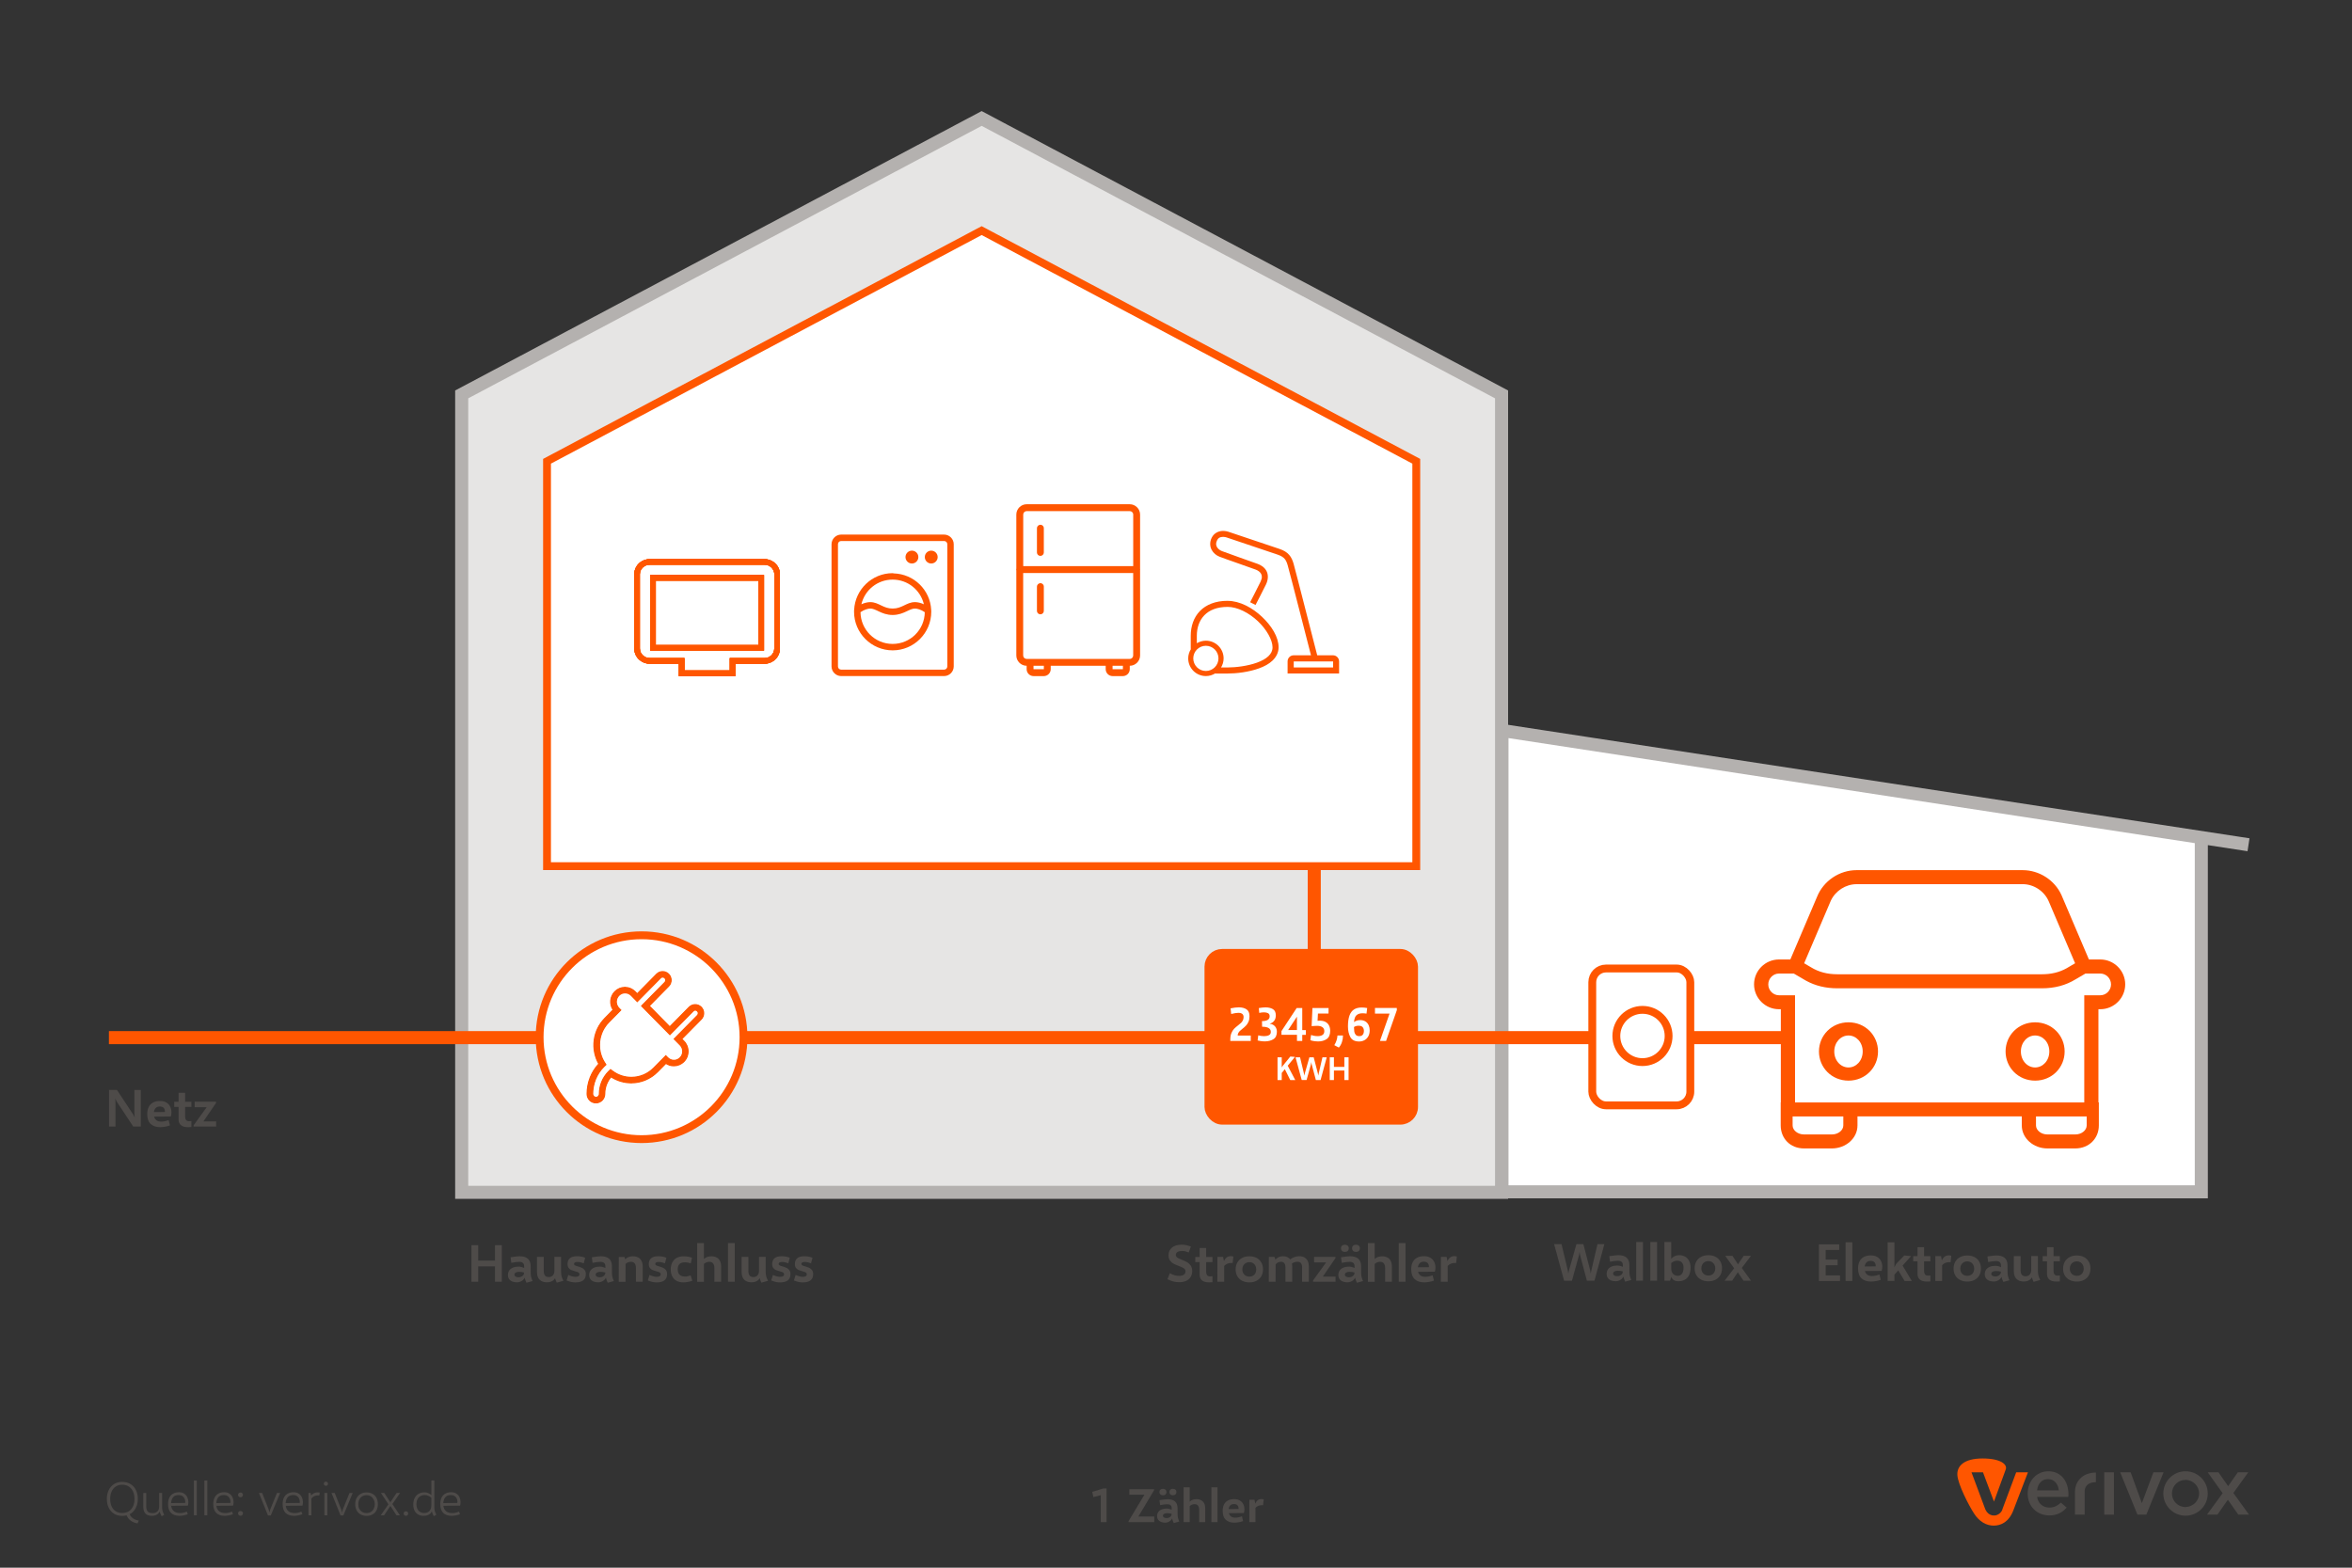<?xml version="1.0" encoding="UTF-8"?> <svg xmlns="http://www.w3.org/2000/svg" xmlns:xlink="http://www.w3.org/1999/xlink" viewBox="0 0 900 600"><rect x="0" y="0" width="900" height="600" fill="#333333" stroke="none"/> <defs> <style> .cls-1, .cls-2 { stroke: #b4b1af; } .cls-1, .cls-2, .cls-3, .cls-4, .cls-5, .cls-6, .cls-7, .cls-8, .cls-9, .cls-10 { stroke-miterlimit: 10; } .cls-1, .cls-2, .cls-5 { stroke-width: 5px; } .cls-1, .cls-8, .cls-11 { fill: #fff; } .cls-2 { fill: #e6e5e4; } .cls-3, .cls-4, .cls-5, .cls-6, .cls-7, .cls-8, .cls-9, .cls-10 { stroke: #ff5600; } .cls-3, .cls-4, .cls-5, .cls-10 { fill: none; } .cls-3, .cls-8, .cls-9 { stroke-width: 3px; } .cls-12, .cls-13, .cls-6, .cls-7, .cls-14, .cls-15, .cls-9, .cls-16 { fill: #ff5600; } .cls-12, .cls-7 { clip-rule: evenodd; } .cls-12, .cls-14, .cls-17, .cls-11, .cls-16 { stroke-width: 0px; } .cls-18 { clip-path: url(#clippath); } .cls-4, .cls-6, .cls-7, .cls-10 { stroke-width: .5px; } .cls-4, .cls-14, .cls-15 { fill-rule: evenodd; } .cls-19 { clip-path: url(#clippath-1); } .cls-20 { clip-path: url(#clippath-4); } .cls-21 { clip-path: url(#clippath-3); } .cls-22 { clip-path: url(#clippath-2); } .cls-23 { clip-path: url(#clippath-7); } .cls-24 { clip-path: url(#clippath-6); } .cls-25 { clip-path: url(#clippath-5); } .cls-26 { isolation: isolate; } .cls-17 { fill: #4e4b49; } </style> <clipPath id="clippath"> <path class="cls-12" d="M248.8,249.01v-28.93h43.55v28.93h-43.55ZM290.22,246.88v-24.67h-39.28v24.67h39.28ZM279.26,256.62v-4.74h13.25c2.1,0,3.78-1.64,3.78-3.67l.02-28.42c0-2.02-1.7-3.67-3.81-3.67h-43.85c-2.11,0-3.81,1.65-3.81,3.67v28.42c0,2.02,1.7,3.67,3.81,3.67h13.25v4.74h17.36ZM248.65,254.02c-3.27,0-5.94-2.59-5.94-5.8v-28.42c0-3.21,2.66-5.8,5.94-5.8h43.85c3.27,0,5.94,2.59,5.94,5.8l-.02,28.42c0,3.22-2.64,5.8-5.91,5.8h-11.12v4.74h-21.62v-4.74h-11.12Z"/> </clipPath> <clipPath id="clippath-1"> <rect class="cls-16" x="229.75" y="196.8" width="85.04" height="78.74"/> </clipPath> <clipPath id="clippath-2"> <rect class="cls-16" x="242.57" y="213.78" width="56.02" height="45.11"/> </clipPath> <clipPath id="clippath-3"> <rect class="cls-16" x="242.68" y="213.89" width="55.79" height="44.88"/> </clipPath> <clipPath id="clippath-4"> <path class="cls-7" d="M243.85,380.41l7.44-7.55c.61-.62,1.43-.96,2.27-.96s1.66.34,2.27.95c1.25,1.26,1.25,3.31,0,4.57l-7.47,7.58,7.94,8.06,7.45-7.56c.61-.62,1.43-.95,2.27-.95s1.66.34,2.27.95c1.25,1.26,1.25,3.31,0,4.57l-7.47,7.58.86.88c2.11,2.14,2.11,5.6,0,7.73-1.03,1.04-2.4,1.61-3.83,1.61-1.09,0-2.15-.33-3.05-.95l-3.21,3.25c-2.7,2.74-6.3,4.22-10.04,4.22-2.74,0-5.43-.8-7.74-2.32-1.58,1.83-2.44,4.15-2.44,6.61,0,1.86-1.49,3.37-3.34,3.37-.9,0-1.74-.36-2.36-.99-.62-.63-.97-1.48-.97-2.38,0-4.31,1.59-8.38,4.5-11.5-3.18-5.58-2.33-12.73,2.26-17.39l3.22-3.27c-1.45-2.13-1.24-5.07.63-6.97,1.03-1.04,2.4-1.61,3.83-1.61s2.8.57,3.83,1.61l.84.86ZM254.41,374.26c-.23-.23-.53-.36-.84-.36s-.61.12-.84.36l-8.87,9.01-2.27-2.31c-.65-.66-1.51-1.01-2.4-1.01s-1.76.35-2.4,1.01c-1.34,1.36-1.34,3.56,0,4.92l.69.7-.69.7-3.85,3.91c-4.12,4.18-4.74,10.71-1.59,15.59l.45.69-.59.57s-.08.07-.13.12c-.05.04-.05.05-.06.06-2.75,2.79-4.27,6.5-4.27,10.46,0,.37.14.71.39.97.25.25.58.39.93.39.73,0,1.33-.61,1.33-1.36,0-3.21,1.24-6.24,3.48-8.52q.07-.06.11-.1s.03-.02.02-.02l.62-.61.69.52c2.12,1.59,4.66,2.43,7.27,2.43,3.21,0,6.3-1.27,8.62-3.62l4.57-4.63.71.73c.65.66,1.51,1.01,2.4,1.01s1.76-.35,2.4-1.01c1.34-1.36,1.34-3.56,0-4.92l-2.25-2.29.69-.7,8.16-8.28c.48-.48.48-1.27,0-1.75-.23-.23-.53-.36-.84-.36s-.61.12-.84.36l-8.87,9-10.76-10.92.69-.7,8.16-8.28c.48-.48.48-1.27,0-1.75Z"/> </clipPath> <clipPath id="clippath-5"> <rect class="cls-6" x="202.64" y="356.26" width="86.35" height="79.95"/> </clipPath> <clipPath id="clippath-6"> <rect class="cls-6" x="224.57" y="371.68" width="45.12" height="50.6"/> </clipPath> <clipPath id="clippath-7"> <rect class="cls-6" x="224.68" y="371.79" width="44.66" height="50.37"/> </clipPath> </defs> <g id="Illustration"> <polyline class="cls-1" points="842.34 320.31 842.34 456.15 574.73 456.15 574.73 279.58 860.4 323.31"/> <polygon class="cls-2" points="375.63 45.34 176.67 150.95 176.67 456.34 574.58 456.34 574.58 150.95 375.63 45.34"/> <line class="cls-5" x1="502.9" y1="364.53" x2="502.9" y2="329.61"/> <polygon class="cls-8" points="375.63 88.26 209.32 176.54 209.32 331.51 541.94 331.51 541.94 176.54 375.63 88.26"/> <g> <path class="cls-15" d="M248.8,249.01v-28.93h43.55v28.93h-43.55ZM290.22,246.88v-24.67h-39.28v24.67h39.28ZM279.26,256.62v-4.74h13.25c2.1,0,3.78-1.64,3.78-3.67l.02-28.42c0-2.02-1.7-3.67-3.81-3.67h-43.85c-2.11,0-3.81,1.65-3.81,3.67v28.42c0,2.02,1.7,3.67,3.81,3.67h13.25v4.74h17.36ZM248.65,254.02c-3.27,0-5.94-2.59-5.94-5.8v-28.42c0-3.21,2.66-5.8,5.94-5.8h43.85c3.27,0,5.94,2.59,5.94,5.8l-.02,28.42c0,3.22-2.64,5.8-5.91,5.8h-11.12v4.74h-21.62v-4.74h-11.12Z"/> <g class="cls-18"> <g> <rect class="cls-13" x="229.75" y="196.8" width="85.04" height="78.74"/> <g class="cls-19"> <g class="cls-26"> <g> <rect class="cls-13" x="242.57" y="213.78" width="56.02" height="45.11"/> <g class="cls-22"> <g> <rect class="cls-13" x="242.68" y="213.89" width="55.79" height="44.88"/> <g class="cls-21"> <rect class="cls-16" x="242.6" y="213.87" width="55.95" height="44.99"/> </g> </g> </g> </g> </g> </g> </g> </g> </g> <line class="cls-5" x1="41.68" y1="397.13" x2="684" y2="397.13"/> <g> <path class="cls-17" d="M41.72,417.15h3.04l6.13,9.3c.08.12.18.3.31.55.13.25.22.45.29.58h.04c-.03-.24-.06-.58-.08-1.02-.02-.44-.03-.85-.03-1.23v-8.17h2.46v14s-2.9,0-2.9,0l-6.31-9.55c-.07-.11-.16-.28-.26-.5-.1-.22-.19-.41-.24-.58h-.06c.03.14.05.42.06.86s.02.86.02,1.27v8.5h-2.46v-14.01Z"/> <path class="cls-17" d="M63.69,421.98c.65.41,1.14.94,1.45,1.6.31.66.47,1.37.47,2.14,0,.52-.08,1.05-.23,1.59l-6.42.05c.16.61.47,1.07.93,1.41s1.06.5,1.79.5c.44,0,.9-.05,1.39-.15s.98-.24,1.46-.43l.5,2.02c-.46.2-1.05.36-1.76.49-.71.13-1.35.2-1.93.2-1.58,0-2.81-.41-3.69-1.24-.88-.82-1.31-2.09-1.31-3.8,0-1.07.19-1.97.58-2.72.39-.74.95-1.31,1.68-1.69s1.61-.57,2.64-.57,1.79.2,2.45.61ZM63.11,425.33c0-.52-.16-.96-.47-1.31-.32-.35-.81-.53-1.48-.53s-1.2.19-1.57.57-.61.9-.7,1.57l4.22-.04c0-.06,0-.14,0-.25Z"/> <path class="cls-17" d="M71.18,428.63c.23.33.62.49,1.17.49.26,0,.56-.02.89-.07v2.29c-.42.04-.85.06-1.29.06-1.23,0-2.14-.26-2.73-.77-.59-.51-.89-1.22-.89-2.13v-4.85h-1.66v-1.98h1.66v-3.42h2.5v3.42c.57,0,1.07,0,1.52,0h.89v1.98h-.89c-.45,0-.95,0-1.52,0v3.79c0,.47.12.87.35,1.2Z"/> <path class="cls-17" d="M74.1,430.67l4.99-6.91h-4.6v-2.1h8.18v.46l-4.84,7.08h4.87v1.97h-8.6v-.5Z"/> </g> <g> <circle class="cls-8" cx="245.5" cy="396.97" r="39.01"/> <g> <path class="cls-15" d="M243.85,380.41l7.44-7.55c.61-.62,1.43-.96,2.27-.96s1.66.34,2.27.95c1.25,1.26,1.25,3.31,0,4.57l-7.47,7.58,7.94,8.06,7.45-7.56c.61-.62,1.43-.95,2.27-.95s1.66.34,2.27.95c1.25,1.26,1.25,3.31,0,4.57l-7.47,7.58.86.88c2.11,2.14,2.11,5.6,0,7.73-1.03,1.04-2.4,1.61-3.83,1.61-1.09,0-2.15-.33-3.05-.95l-3.21,3.25c-2.7,2.74-6.3,4.22-10.04,4.22-2.74,0-5.43-.8-7.74-2.32-1.58,1.83-2.44,4.15-2.44,6.61,0,1.86-1.49,3.37-3.34,3.37-.9,0-1.74-.36-2.36-.99-.62-.63-.97-1.48-.97-2.38,0-4.31,1.59-8.38,4.5-11.5-3.18-5.58-2.33-12.73,2.26-17.39l3.22-3.27c-1.45-2.13-1.24-5.07.63-6.97,1.03-1.04,2.4-1.61,3.83-1.61s2.8.57,3.83,1.61l.84.86ZM254.41,374.26c-.23-.23-.53-.36-.84-.36s-.61.12-.84.36l-8.87,9.01-2.27-2.31c-.65-.66-1.51-1.01-2.4-1.01s-1.76.35-2.4,1.01c-1.34,1.36-1.34,3.56,0,4.92l.69.7-.69.7-3.85,3.91c-4.12,4.18-4.74,10.71-1.59,15.59l.45.69-.59.57s-.08.07-.13.12c-.05.04-.05.05-.06.06-2.75,2.79-4.27,6.5-4.27,10.46,0,.37.14.71.39.97.25.25.58.39.93.39.73,0,1.33-.61,1.33-1.36,0-3.21,1.24-6.24,3.48-8.52q.07-.06.11-.1s.03-.02.02-.02l.62-.61.69.52c2.12,1.59,4.66,2.43,7.27,2.43,3.21,0,6.3-1.27,8.62-3.62l4.57-4.63.71.73c.65.66,1.51,1.01,2.4,1.01s1.76-.35,2.4-1.01c1.34-1.36,1.34-3.56,0-4.92l-2.25-2.29.69-.7,8.16-8.28c.48-.48.48-1.27,0-1.75-.23-.23-.53-.36-.84-.36s-.61.12-.84.36l-8.87,9-10.76-10.92.69-.7,8.16-8.28c.48-.48.48-1.27,0-1.75Z"/> <g class="cls-20"> <g> <rect class="cls-13" x="202.64" y="356.26" width="86.35" height="79.95"/> <g class="cls-25"> <g> <rect class="cls-13" x="224.57" y="371.68" width="45.12" height="50.6"/> <g class="cls-24"> <g> <rect class="cls-13" x="224.68" y="371.79" width="44.66" height="50.37"/> <g class="cls-23"> <rect class="cls-6" x="224.61" y="371.78" width="45.06" height="50.38"/> </g> <rect class="cls-10" x="224.68" y="371.79" width="44.66" height="50.37"/> </g> </g> <rect class="cls-10" x="224.57" y="371.68" width="45.12" height="50.6"/> </g> </g> <rect class="cls-10" x="202.64" y="356.26" width="86.35" height="79.95"/> </g> </g> <path class="cls-4" d="M243.85,380.41l7.44-7.55c.61-.62,1.43-.96,2.27-.96s1.66.34,2.27.95c1.25,1.26,1.25,3.31,0,4.57l-7.47,7.58,7.94,8.06,7.45-7.56c.61-.62,1.43-.95,2.27-.95s1.66.34,2.27.95c1.25,1.26,1.25,3.31,0,4.57l-7.47,7.58.86.88c2.11,2.14,2.11,5.6,0,7.73-1.03,1.04-2.4,1.61-3.83,1.61-1.09,0-2.15-.33-3.05-.95l-3.21,3.25c-2.7,2.74-6.3,4.22-10.04,4.22-2.74,0-5.43-.8-7.74-2.32-1.58,1.83-2.44,4.15-2.44,6.61,0,1.86-1.49,3.37-3.34,3.37-.9,0-1.74-.36-2.36-.99-.62-.63-.97-1.48-.97-2.38,0-4.31,1.59-8.38,4.5-11.5-3.18-5.58-2.33-12.73,2.26-17.39l3.22-3.27c-1.45-2.13-1.24-5.07.63-6.97,1.03-1.04,2.4-1.61,3.83-1.61s2.8.57,3.83,1.61l.84.86ZM254.41,374.26c-.23-.23-.53-.36-.84-.36s-.61.12-.84.36l-8.87,9.01-2.27-2.31c-.65-.66-1.51-1.01-2.4-1.01s-1.76.35-2.4,1.01c-1.34,1.36-1.34,3.56,0,4.92l.69.7-.69.7-3.85,3.91c-4.12,4.18-4.74,10.71-1.59,15.59l.45.69-.59.57s-.08.07-.13.12c-.05.04-.05.05-.06.06-2.75,2.79-4.27,6.5-4.27,10.46,0,.37.14.71.39.97.25.25.58.39.93.39.73,0,1.33-.61,1.33-1.36,0-3.21,1.24-6.24,3.48-8.52q.07-.06.11-.1s.03-.02.02-.02l.62-.61.69.52c2.12,1.59,4.66,2.43,7.27,2.43,3.21,0,6.3-1.27,8.62-3.62l4.57-4.63.71.73c.65.66,1.51,1.01,2.4,1.01s1.76-.35,2.4-1.01c1.34-1.36,1.34-3.56,0-4.92l-2.25-2.29.69-.7,8.16-8.28c.48-.48.48-1.27,0-1.75-.23-.23-.53-.36-.84-.36s-.61.12-.84.36l-8.87,9-10.76-10.92.69-.7,8.16-8.28c.48-.48.48-1.27,0-1.75Z"/> </g> </g> <g> <path class="cls-17" d="M696.02,476.26h7.76v2.14h-5.18v3.69h4.57v2.16h-4.57v3.88h5.49v2.14h-8.08v-14Z"/> <path class="cls-17" d="M706.21,475.46h2.59v14.8h-2.59v-14.8Z"/> <path class="cls-17" d="M718.34,481.08c.65.41,1.14.94,1.45,1.6s.47,1.37.47,2.14c0,.52-.08,1.05-.23,1.59l-6.42.05c.16.61.47,1.07.93,1.41s1.06.5,1.79.5c.44,0,.9-.05,1.39-.15s.98-.24,1.46-.43l.5,2.02c-.46.2-1.05.36-1.76.49s-1.35.2-1.93.2c-1.58,0-2.81-.41-3.69-1.24s-1.31-2.09-1.31-3.8c0-1.07.19-1.97.58-2.72s.95-1.31,1.68-1.69,1.61-.57,2.64-.57,1.79.2,2.45.61ZM717.75,484.42c0-.52-.16-.96-.47-1.31s-.81-.53-1.48-.53-1.2.19-1.57.57-.61.9-.7,1.57l4.22-.04c0-.06,0-.14,0-.25Z"/> <path class="cls-17" d="M726.37,486.22l-1.46,1.62v2.42h-2.6v-14.8h2.6v9.6c.31-.76.62-1.32.96-1.66l2.82-2.9,2.59.25-3.25,3.62,3.54,5.91h-2.75l-2.45-4.06Z"/> <path class="cls-17" d="M736.6,487.73c.23.33.62.49,1.17.49.26,0,.56-.02.89-.07v2.29c-.42.04-.85.06-1.29.06-1.23,0-2.14-.26-2.73-.77s-.89-1.22-.89-2.13v-4.85h-1.66v-1.98h1.66v-3.42h2.5v3.42c.57,0,1.07,0,1.52,0h.89v1.98h-.89c-.45,0-.95,0-1.52,0v3.79c0,.47.12.87.35,1.2Z"/> <path class="cls-17" d="M745.66,480.46c.33,0,.67.05,1.01.14l-.27,2.5c-.18-.02-.36-.03-.53-.03-1.12,0-2.02.38-2.71,1.14v6.05h-2.61l.02-9.51h2.18l.32,1.63c.57-1.28,1.44-1.92,2.6-1.92Z"/> <path class="cls-17" d="M750.04,489.89c-.79-.41-1.41-.99-1.85-1.74s-.65-1.61-.65-2.6.22-1.88.65-2.65,1.05-1.35,1.85-1.77,1.71-.62,2.75-.62,1.97.21,2.76.62,1.4,1.01,1.83,1.77.64,1.64.63,2.65c0,.99-.22,1.86-.65,2.6s-1.04,1.32-1.83,1.73-1.7.62-2.74.62-1.96-.21-2.75-.62ZM754.18,487.97c.39-.23.7-.55.92-.97s.33-.9.34-1.45c-.01-.55-.13-1.04-.36-1.46s-.53-.75-.92-.98-.84-.35-1.35-.35c-.53,0-1,.12-1.41.35s-.72.56-.95.99-.34.91-.34,1.46.11,1.03.34,1.44.54.73.95.96.88.34,1.41.34.97-.11,1.36-.34Z"/> <path class="cls-17" d="M766.58,490.64c-.31-.65-.55-1.3-.71-1.95-.12.33-.33.62-.63.9s-.65.49-1.05.65-.81.24-1.22.24c-.66,0-1.26-.1-1.78-.3s-.94-.51-1.25-.94-.46-.95-.46-1.58.16-1.23.49-1.7.8-.85,1.4-1.1,1.32-.39,2.13-.39c.73,0,1.46.17,2.18.52v-.62c0-.6-.16-1.04-.47-1.31s-.77-.42-1.38-.42c-.33,0-.79.03-1.39.1s-1.16.16-1.67.27l-.27-2.13c.92-.13,1.64-.23,2.16-.29s.96-.09,1.31-.09c1.37,0,2.42.31,3.13.94s1.07,1.56,1.08,2.79l.02,2.81c0,.96.25,1.94.72,2.95l-2.33.65ZM764.65,488.29c.33-.16.58-.38.76-.65s.27-.58.27-.92c-.6-.18-1.24-.27-1.93-.27-.55,0-.99.1-1.31.3s-.48.47-.47.83c0,.28.14.51.43.69s.66.27,1.12.27c.42,0,.8-.08,1.13-.24Z"/> <path class="cls-17" d="M778.18,490.64c-.3-.61-.52-1.2-.67-1.78-.09.23-.26.48-.52.72s-.6.46-1.03.63-.93.26-1.5.26c-.93,0-1.68-.18-2.26-.54s-.98-.82-1.23-1.39-.37-1.2-.37-1.88v-5.91h2.59v5.41c0,.7.14,1.25.42,1.67s.81.63,1.58.63c.38,0,.72-.09,1.04-.28s.57-.46.75-.81.28-.77.28-1.25v-5.39h2.55v5.51c0,.57.04,1.06.11,1.47s.17.78.29,1.09.29.68.5,1.09l-2.55.72Z"/> <path class="cls-17" d="M786.14,487.73c.23.33.62.49,1.17.49.26,0,.56-.02.89-.07v2.29c-.42.04-.85.06-1.29.06-1.23,0-2.14-.26-2.73-.77s-.89-1.22-.89-2.13v-4.85h-1.66v-1.98h1.66v-3.42h2.5v3.42c.57,0,1.07,0,1.52,0h.89v1.98h-.89c-.45,0-.95,0-1.52,0v3.79c0,.47.12.87.35,1.2Z"/> <path class="cls-17" d="M791.95,489.89c-.79-.41-1.41-.99-1.85-1.74s-.65-1.61-.65-2.6.22-1.88.65-2.65,1.05-1.35,1.85-1.77,1.71-.62,2.75-.62,1.97.21,2.76.62,1.4,1.01,1.83,1.77.64,1.64.63,2.65c0,.99-.22,1.86-.65,2.6s-1.04,1.32-1.83,1.73-1.7.62-2.74.62-1.96-.21-2.75-.62ZM796.09,487.97c.39-.23.7-.55.92-.97s.33-.9.34-1.45c-.01-.55-.13-1.04-.36-1.46s-.53-.75-.92-.98-.84-.35-1.35-.35c-.53,0-1,.12-1.41.35s-.72.56-.95.99-.34.91-.34,1.46.11,1.03.34,1.44.54.73.95.96.88.34,1.41.34.97-.11,1.36-.34Z"/> </g> <rect class="cls-9" x="462.41" y="364.7" width="78.69" height="64.22" rx="5.25" ry="5.25"/> <g> <path class="cls-11" d="M470.78,397.85c0-.97.14-1.79.42-2.46s.62-1.21,1.01-1.62c.4-.41.91-.85,1.54-1.34.49-.38.87-.69,1.14-.95.27-.26.5-.57.69-.94.18-.37.28-.79.28-1.28,0-1.08-.67-1.62-2-1.62-.37,0-.75.03-1.14.1-.39.07-.8.15-1.24.26l-.36.08-.23-2.16.36-.06c.46-.09.93-.17,1.39-.23.46-.06.94-.09,1.42-.09,1.18,0,2.15.25,2.92.76s1.15,1.39,1.15,2.66c0,.81-.13,1.51-.39,2.09s-.57,1.07-.93,1.45c-.36.38-.83.8-1.41,1.26-.42.33-.74.62-.98.84s-.43.49-.58.77c-.16.29-.23.61-.23.96h5v2.06h-7.83v-.54Z"/> <path class="cls-11" d="M481.48,396.25c.26.08.6.16,1,.22s.81.1,1.22.1c.74,0,1.36-.12,1.85-.37s.73-.66.73-1.24c0-1.34-1.11-2-3.33-2l-.05-2.15c1.96,0,2.94-.62,2.94-1.85,0-.56-.2-.95-.61-1.17-.41-.22-.92-.34-1.55-.34-.55,0-1.16.07-1.83.22l-.16-1.85.24-.04c.43-.06.83-.12,1.19-.16.36-.04.75-.06,1.16-.06,1.12,0,2.05.22,2.79.66s1.12,1.23,1.12,2.37c0,1.66-.76,2.73-2.29,3.2v.04c.58.06,1.07.24,1.48.53.41.29.71.65.92,1.08.21.43.31.9.31,1.39,0,1.39-.45,2.36-1.34,2.91-.89.55-1.98.83-3.28.83-.56,0-1.09-.04-1.6-.12-.51-.08-.9-.16-1.16-.23l.25-1.97Z"/> <path class="cls-11" d="M496.28,396.05h-5.92v-1.42l5.82-8.84h2.13v8.45h1.39v1.82h-1.39v2.35h-2.02v-2.35ZM496.28,394.23v-5.12l-3.37,5.12h3.37Z"/> <path class="cls-11" d="M501.7,396.13c.24.09.6.19,1.09.29.49.1.97.14,1.46.14.73,0,1.33-.15,1.8-.44s.7-.79.7-1.49c0-.66-.24-1.16-.73-1.5-.48-.34-1.13-.51-1.95-.51-.25,0-.61.01-1.08.04-.48.02-.84.05-1.09.07l.31-6.93h6.18l-.03,2.12h-4.04l-.15,2.77.34-.02c.21-.02.38-.03.5-.03.89,0,1.63.17,2.23.5s1.04.79,1.33,1.38c.29.58.43,1.25.43,2.01,0,1.49-.45,2.54-1.34,3.15s-1.99.91-3.29.91c-.44,0-.87-.03-1.28-.08-.42-.06-.77-.12-1.07-.2-.3-.08-.5-.15-.61-.21l.27-1.94Z"/> <path class="cls-11" d="M510.58,400.03c.38-.64.67-1.26.86-1.86.19-.6.31-1.22.35-1.85h2.11c0,.88-.14,1.73-.41,2.54-.27.81-.66,1.5-1.17,2.08l-1.73-.91Z"/> <path class="cls-11" d="M522.54,390.97c.54.37.95.86,1.2,1.45.26.59.38,1.23.38,1.89,0,.91-.18,1.69-.54,2.33-.36.65-.85,1.14-1.46,1.47-.61.33-1.29.5-2.04.5-1.64,0-2.76-.56-3.37-1.69s-.91-2.49-.91-4.07c0-1.7.19-3.08.57-4.14.38-1.06.96-1.85,1.73-2.35s1.76-.76,2.97-.76c.62,0,1.32.07,2.09.2l-.26,2.14c-.54-.09-1.03-.13-1.47-.13-.79,0-1.42.14-1.89.41-.47.27-.82.65-1.03,1.15s-.35,1.1-.4,1.82c.66-.52,1.44-.77,2.36-.77.83,0,1.52.19,2.07.56ZM521.49,395.99c.28-.38.41-.87.41-1.46,0-.54-.15-1-.45-1.38s-.77-.56-1.42-.56c-.79-.03-1.43.13-1.93.49.02.71.06,1.29.12,1.73s.24.85.54,1.21c.3.36.76.54,1.38.54s1.07-.19,1.34-.57Z"/> <path class="cls-11" d="M531.72,387.93h-5.58v-2.15h8.35l.02.82-4.12,11.79h-2.34l3.67-10.45Z"/> </g> <g> <path class="cls-11" d="M491.64,409.22l-1.18,1.43v2.72h-1.61v-8.71h1.61v3.87c.14-.26.32-.52.54-.78l2.75-3.39,1.77.15-2.77,3.37,2.88,5.49h-1.91l-2.07-4.15Z"/> <path class="cls-11" d="M495.71,404.66h1.76l1.46,6.1c.09.39.14.68.15.87h.03c.01-.1.04-.23.08-.4.04-.17.08-.33.12-.47l1.73-6.1h1.65l1.6,6.15c.07.29.12.56.15.81h.02c0-.08.02-.21.06-.38s.07-.32.1-.46l1.42-6.12h1.64l-2.36,8.71h-1.8l-1.58-5.95c-.03-.13-.06-.28-.09-.45-.03-.17-.04-.31-.05-.44h-.02c-.02.29-.08.58-.16.87l-1.65,5.96h-1.86l-2.38-8.71Z"/> <path class="cls-11" d="M508.83,404.66h1.6v3.67h3.99v-3.67h1.62v8.71h-1.62v-3.65h-3.99v3.65h-1.6v-8.71Z"/> </g> <g> <path class="cls-17" d="M594.69,476.15h2.83l2.34,9.81c.14.63.22,1.1.23,1.41h.05c.02-.16.06-.37.12-.64s.12-.53.19-.76l2.78-9.81h2.65l2.57,9.89c.11.46.19.9.23,1.31h.04c0-.14.04-.34.1-.61s.11-.51.17-.74l2.29-9.85h2.64l-3.79,14h-2.9l-2.55-9.57c-.05-.21-.1-.45-.15-.72s-.07-.51-.08-.71h-.04c-.04.46-.12.93-.25,1.41l-2.65,9.59h-3l-3.83-14Z"/> <path class="cls-17" d="M621.89,490.53c-.31-.65-.55-1.3-.71-1.95-.12.33-.33.62-.63.9s-.65.49-1.05.65-.81.24-1.22.24c-.66,0-1.26-.1-1.78-.3s-.94-.51-1.25-.94-.46-.95-.46-1.58.16-1.23.49-1.7.8-.85,1.4-1.1,1.32-.39,2.13-.39c.73,0,1.46.17,2.18.52v-.62c0-.6-.16-1.04-.47-1.31s-.77-.42-1.38-.42c-.33,0-.79.03-1.39.1s-1.16.16-1.67.27l-.27-2.13c.92-.13,1.64-.23,2.16-.29s.96-.09,1.31-.09c1.37,0,2.42.31,3.13.94s1.07,1.56,1.08,2.79l.02,2.81c0,.96.25,1.94.72,2.95l-2.33.65ZM619.96,488.18c.33-.16.58-.38.76-.65s.27-.58.27-.92c-.6-.18-1.24-.27-1.93-.27-.55,0-.99.1-1.31.3s-.48.47-.47.83c0,.28.14.51.43.69s.66.27,1.12.27c.42,0,.8-.08,1.13-.24Z"/> <path class="cls-17" d="M626.1,475.35h2.59v14.8h-2.59v-14.8Z"/> <path class="cls-17" d="M631.5,475.35h2.59v14.8h-2.59v-14.8Z"/> <path class="cls-17" d="M644.87,480.98c.66.4,1.16.96,1.51,1.68s.52,1.56.52,2.52c0,1.06-.18,1.98-.53,2.76s-.88,1.38-1.59,1.8-1.56.63-2.57.63c-1.39,0-2.28-.56-2.68-1.68l-.47,1.46h-2.15l-.02-14.8h2.6v6.4c.34-.39.77-.71,1.3-.97s1.11-.39,1.73-.39c.9,0,1.68.2,2.33.6ZM643.62,487.49c.39-.54.59-1.31.59-2.33,0-.83-.21-1.48-.62-1.95s-.99-.71-1.74-.71c-.47,0-.89.07-1.25.22s-.73.38-1.1.69v2.07c0,.63.12,1.16.35,1.58s.53.73.91.93.79.3,1.25.3c.68,0,1.22-.27,1.62-.81Z"/> <path class="cls-17" d="M650.96,489.78c-.79-.41-1.41-.99-1.85-1.74s-.65-1.61-.65-2.6.22-1.88.65-2.65,1.05-1.35,1.85-1.77,1.71-.62,2.75-.62,1.97.21,2.76.62,1.4,1.01,1.83,1.77.64,1.64.63,2.65c0,.99-.22,1.86-.65,2.6s-1.04,1.32-1.83,1.73-1.7.62-2.74.62-1.96-.21-2.75-.62ZM655.1,487.86c.39-.23.7-.55.92-.97s.33-.9.34-1.45c-.01-.55-.13-1.04-.36-1.46s-.53-.75-.92-.98-.84-.35-1.35-.35c-.53,0-1,.12-1.41.35s-.72.56-.95.99-.34.91-.34,1.46.11,1.03.34,1.44.54.73.95.96.88.34,1.41.34.97-.11,1.36-.34Z"/> <path class="cls-17" d="M663.58,485.42l-3.43-4.78h2.78l2.09,3.22h.04l2.17-3.22h2.79l-3.52,4.64,3.53,4.87h-2.88l-2.15-3.19h-.04l-2.14,3.19h-2.89l3.64-4.74Z"/> </g> <rect class="cls-8" x="609.29" y="370.67" width="37.52" height="52.38" rx="5.25" ry="5.25"/> <path class="cls-14" d="M773.97,333.03c6.36,0,12.26,3.82,14.85,9.52l10.51,24.67h4.34c5.27,0,9.55,4.29,9.55,9.52s-4.28,9.52-9.55,9.52h-.7v35.66s.16,0,.16,0v8.81c0,4.94-3.71,8.81-9.04,8.81h-10.64c-5.33,0-9.81-3.87-9.81-8.81v-3.45h-62.87v3.45c0,4.94-4.48,8.81-9.81,8.81h-10.64c-5.33,0-8.93-3.87-8.93-8.81v-8.81h.05s0-35.66,0-35.66h-.7c-5.27,0-9.55-4.29-9.55-9.52s4.28-9.52,9.55-9.52h4.34l10.2-23.94c2.45-6.13,8.56-10.25,15.16-10.25h63.52ZM705.35,427.29h-19.4v3.45c0,1.8,1.9,3.45,4.38,3.45h10.64c2.48,0,4.38-1.64,4.38-3.45v-3.45h0ZM798.48,427.29h-19.4v3.45c0,1.8,1.9,3.45,4.38,3.45h10.64c2.48,0,4.38-1.64,4.38-3.45v-3.45h0ZM798.03,372.59l-3.74,2.19c-3.83,2.36-8.13,3.47-12.96,3.47h-78.23c-4.46,0-8.46-.95-12.03-2.92l-4.67-2.73h-5.65c-2.25,0-4.11,1.87-4.11,4.16s1.87,4.16,4.11,4.16h6.13v41.03h110.67v-41.03h6.13c2.25,0,4.11-1.87,4.11-4.16s-1.87-4.16-4.11-4.16h-5.65ZM707.33,391.27c6.43,0,11.3,5.02,11.3,11.16s-4.86,11.16-11.3,11.16-11.3-5.02-11.3-11.16,4.86-11.16,11.3-11.16h0ZM778.74,391.27c6.43,0,11.3,5.02,11.3,11.16s-4.86,11.16-11.3,11.16-11.3-5.02-11.3-11.16,4.86-11.16,11.3-11.16h0ZM707.33,396.31c-2.94,0-5.44,2.58-5.44,6.12s2.5,6.12,5.44,6.12,5.44-2.58,5.44-6.12-2.5-6.12-5.44-6.12h0ZM778.74,396.31c-2.94,0-5.44,2.58-5.44,6.12s2.5,6.12,5.44,6.12,5.44-2.58,5.44-6.12-2.5-6.12-5.44-6.12h0ZM773.97,338.4h-63.52c-4.16,0-8.09,2.51-9.88,6.32l-10.21,23.95,2.64,1.55c2.94,1.8,6.24,2.66,10.09,2.66h78.23c3.53,0,6.6-.72,9.39-2.25l3.34-1.96-9.98-23.43c-1.63-4.08-5.74-6.85-10.11-6.85h0Z"/> <g> <path class="cls-17" d="M180.41,476.56h2.58v5.9h6.42v-5.9h2.61v14h-2.61v-5.87h-6.42v5.87h-2.58v-14Z"/> <path class="cls-17" d="M201.46,490.95c-.31-.65-.55-1.3-.71-1.95-.12.33-.33.62-.63.9s-.65.49-1.05.65-.81.24-1.22.24c-.66,0-1.26-.1-1.78-.3s-.94-.51-1.25-.94-.46-.95-.46-1.58.16-1.23.49-1.7.8-.85,1.4-1.1,1.32-.39,2.13-.39c.73,0,1.46.17,2.18.52v-.62c0-.6-.16-1.04-.47-1.31s-.77-.42-1.38-.42c-.33,0-.79.03-1.39.1s-1.16.16-1.67.27l-.27-2.13c.92-.13,1.64-.23,2.16-.29s.96-.09,1.31-.09c1.37,0,2.42.31,3.13.94s1.07,1.56,1.08,2.79l.02,2.81c0,.96.25,1.94.72,2.95l-2.33.65ZM199.53,488.6c.33-.16.58-.38.76-.65s.27-.58.27-.92c-.6-.18-1.24-.27-1.93-.27-.55,0-.99.1-1.31.3s-.48.47-.47.83c0,.28.14.51.43.69s.66.27,1.12.27c.42,0,.8-.08,1.13-.24Z"/> <path class="cls-17" d="M213.06,490.95c-.3-.61-.52-1.2-.67-1.78-.09.23-.26.48-.52.72s-.6.46-1.03.63-.93.26-1.5.26c-.93,0-1.68-.18-2.26-.54s-.98-.82-1.23-1.39-.37-1.2-.37-1.88v-5.91h2.59v5.41c0,.7.14,1.25.42,1.67s.81.63,1.58.63c.38,0,.72-.09,1.04-.28s.57-.46.75-.81.28-.77.28-1.25v-5.39h2.55v5.51c0,.57.04,1.06.11,1.47s.17.78.29,1.09.29.68.5,1.09l-2.55.72Z"/> <path class="cls-17" d="M216.81,490.05l.65-2.09c1.05.47,1.94.71,2.69.72,1.05,0,1.58-.33,1.58-.98,0-.23-.08-.41-.22-.55s-.34-.25-.56-.33-.53-.17-.92-.27c-.6-.16-1.09-.32-1.46-.48s-.7-.43-.98-.79-.42-.86-.42-1.48c.02-2,1.22-3,3.59-3,1.22,0,2.27.2,3.15.59l-.56,2.13c-.87-.35-1.67-.53-2.4-.53-.43,0-.75.07-.96.18s-.32.3-.34.57c0,.16.07.3.2.42s.29.21.49.28.47.16.83.27c.61.17,1.11.35,1.51.53s.75.47,1.05.86.44.9.44,1.55c0,2.12-1.34,3.17-4.03,3.17-1.07,0-2.19-.26-3.34-.76Z"/> <path class="cls-17" d="M232.55,490.95c-.31-.65-.55-1.3-.71-1.95-.12.33-.33.62-.63.9s-.65.49-1.05.65-.81.24-1.22.24c-.66,0-1.26-.1-1.78-.3s-.94-.51-1.25-.94-.46-.95-.46-1.58.16-1.23.49-1.7.8-.85,1.4-1.1,1.32-.39,2.13-.39c.73,0,1.46.17,2.18.52v-.62c0-.6-.16-1.04-.47-1.31s-.77-.42-1.38-.42c-.33,0-.79.03-1.39.1s-1.16.16-1.67.27l-.27-2.13c.92-.13,1.64-.23,2.16-.29s.96-.09,1.31-.09c1.37,0,2.42.31,3.13.94s1.07,1.56,1.08,2.79l.02,2.81c0,.96.25,1.94.72,2.95l-2.33.65ZM230.62,488.6c.33-.16.58-.38.76-.65s.27-.58.27-.92c-.6-.18-1.24-.27-1.93-.27-.55,0-.99.1-1.31.3s-.48.47-.47.83c0,.28.14.51.43.69s.66.27,1.12.27c.42,0,.8-.08,1.13-.24Z"/> <path class="cls-17" d="M244.26,481.29c.56.33.98.77,1.25,1.35s.42,1.23.42,1.97v5.96h-2.58v-5.24c0-.71-.15-1.29-.45-1.73s-.8-.67-1.5-.67c-.38,0-.75.07-1.09.21s-.66.34-.94.6l-.02,6.84h-2.59l.02-9.51h2.17l.28.9c.75-.77,1.74-1.15,2.96-1.15.82,0,1.51.16,2.07.49Z"/> <path class="cls-17" d="M247.9,490.05l.65-2.09c1.05.47,1.94.71,2.69.72,1.05,0,1.58-.33,1.58-.98,0-.23-.08-.41-.22-.55s-.34-.25-.56-.33-.53-.17-.92-.27c-.6-.16-1.09-.32-1.46-.48s-.7-.43-.98-.79-.42-.86-.42-1.48c.02-2,1.22-3,3.59-3,1.22,0,2.27.2,3.15.59l-.56,2.13c-.87-.35-1.67-.53-2.4-.53-.43,0-.75.07-.96.18s-.32.3-.34.57c0,.16.07.3.2.42s.29.21.49.28.47.16.83.27c.61.17,1.11.35,1.51.53s.75.47,1.05.86.44.9.44,1.55c0,2.12-1.34,3.17-4.03,3.17-1.07,0-2.19-.26-3.34-.76Z"/> <path class="cls-17" d="M258.88,490.2c-.72-.4-1.27-.97-1.65-1.71s-.57-1.63-.57-2.65.19-1.89.58-2.65.95-1.34,1.68-1.75,1.63-.61,2.66-.61c.59,0,1.18.04,1.75.14s1.06.24,1.46.41l-.46,2.14c-.71-.27-1.45-.4-2.21-.4-.98,0-1.68.22-2.12.67s-.66,1.12-.66,2c0,.94.24,1.64.71,2.09s1.16.69,2.06.69c.38,0,.72-.03,1.02-.1s.68-.18,1.16-.34l.63,2.07c-.57.19-1.16.33-1.76.44s-1.17.16-1.71.16c-1,0-1.85-.2-2.57-.6Z"/> <path class="cls-17" d="M274.27,481.29c.56.33.98.77,1.25,1.35s.42,1.23.42,1.97v5.96h-2.58v-5.24c0-.71-.15-1.29-.45-1.73s-.8-.67-1.5-.67c-.38,0-.75.07-1.1.21s-.67.34-.95.61v6.83h-2.59v-14.81h2.59v6.09c.74-.7,1.68-1.04,2.84-1.04.82,0,1.51.16,2.07.49Z"/> <path class="cls-17" d="M278.57,475.76h2.59v14.8h-2.59v-14.8Z"/> <path class="cls-17" d="M291.36,490.95c-.3-.61-.52-1.2-.67-1.78-.09.23-.26.48-.52.72s-.6.46-1.03.63-.93.26-1.5.26c-.93,0-1.68-.18-2.26-.54s-.98-.82-1.23-1.39-.37-1.2-.37-1.88v-5.91h2.59v5.41c0,.7.14,1.25.42,1.67s.81.63,1.58.63c.38,0,.72-.09,1.04-.28s.57-.46.75-.81.28-.77.28-1.25v-5.39h2.55v5.51c0,.57.04,1.06.11,1.47s.17.78.29,1.09.29.68.5,1.09l-2.55.72Z"/> <path class="cls-17" d="M295.11,490.05l.65-2.09c1.05.47,1.94.71,2.69.72,1.05,0,1.58-.33,1.58-.98,0-.23-.08-.41-.22-.55s-.34-.25-.56-.33-.53-.17-.92-.27c-.6-.16-1.09-.32-1.46-.48s-.7-.43-.98-.79-.42-.86-.42-1.48c.02-2,1.22-3,3.59-3,1.22,0,2.27.2,3.15.59l-.56,2.13c-.87-.35-1.67-.53-2.4-.53-.43,0-.75.07-.96.18s-.32.3-.34.57c0,.16.07.3.2.42s.29.21.49.28.47.16.83.27c.61.17,1.11.35,1.51.53s.75.47,1.05.86.44.9.44,1.55c0,2.12-1.34,3.17-4.03,3.17-1.07,0-2.19-.26-3.34-.76Z"/> <path class="cls-17" d="M303.8,490.05l.65-2.09c1.05.47,1.94.71,2.69.72,1.05,0,1.58-.33,1.58-.98,0-.23-.08-.41-.22-.55s-.34-.25-.56-.33-.53-.17-.92-.27c-.6-.16-1.09-.32-1.46-.48s-.7-.43-.98-.79-.42-.86-.42-1.48c.02-2,1.22-3,3.59-3,1.22,0,2.27.2,3.15.59l-.56,2.13c-.87-.35-1.67-.53-2.4-.53-.43,0-.75.07-.96.18s-.32.3-.34.57c0,.16.07.3.2.42s.29.21.49.28.47.16.83.27c.61.17,1.11.35,1.51.53s.75.47,1.05.86.44.9.44,1.55c0,2.12-1.34,3.17-4.03,3.17-1.07,0-2.19-.26-3.34-.76Z"/> </g> <g> <path class="cls-17" d="M449.03,490.48c-.67-.18-1.44-.47-2.3-.87l.9-2.3c.76.38,1.4.65,1.92.79s1.06.21,1.61.21c.86,0,1.49-.16,1.88-.48s.6-.75.6-1.29c0-.33-.11-.61-.33-.84s-.49-.43-.82-.59-.79-.35-1.39-.58c-.83-.31-1.51-.61-2.04-.89s-.98-.68-1.35-1.2-.56-1.17-.56-1.96c0-.92.23-1.7.68-2.31s1.06-1.07,1.81-1.36,1.58-.43,2.48-.43c.66,0,1.28.06,1.86.19s1.15.3,1.72.53l-.83,2.25-.24-.09c-.4-.16-.78-.28-1.13-.36s-.77-.13-1.27-.13c-.64,0-1.18.13-1.63.38s-.67.65-.67,1.19c0,.28.1.52.29.73s.44.39.73.53.71.32,1.25.53c.83.33,1.51.65,2.04.95s.99.73,1.38,1.28.58,1.26.58,2.11-.2,1.63-.59,2.27-.96,1.13-1.71,1.48-1.65.52-2.71.52c-.75,0-1.46-.09-2.13-.26Z"/> <path class="cls-17" d="M461.89,488.03c.23.33.62.49,1.17.49.26,0,.56-.02.89-.07v2.29c-.42.04-.85.06-1.29.06-1.23,0-2.14-.26-2.73-.77s-.89-1.22-.89-2.13v-4.85h-1.66v-1.98h1.66v-3.42h2.5v3.42c.57,0,1.07,0,1.52,0h.89v1.98h-.89c-.45,0-.95,0-1.52,0v3.79c0,.47.12.87.35,1.2Z"/> <path class="cls-17" d="M470.94,480.76c.33,0,.67.05,1.01.14l-.27,2.5c-.18-.02-.36-.03-.53-.03-1.12,0-2.02.38-2.71,1.14v6.05h-2.61l.02-9.51h2.18l.32,1.63c.57-1.28,1.44-1.92,2.6-1.92Z"/> <path class="cls-17" d="M475.32,490.2c-.79-.41-1.41-.99-1.85-1.74s-.65-1.61-.65-2.6.22-1.88.65-2.65,1.05-1.35,1.85-1.77,1.71-.62,2.75-.62,1.97.21,2.76.62,1.4,1.01,1.83,1.77.64,1.64.63,2.65c0,.99-.22,1.86-.65,2.6s-1.04,1.32-1.83,1.73-1.7.62-2.74.62-1.96-.21-2.75-.62ZM479.46,488.27c.39-.23.7-.55.92-.97s.33-.9.34-1.45c-.01-.55-.13-1.04-.36-1.46s-.53-.75-.92-.98-.84-.35-1.35-.35c-.53,0-1,.12-1.41.35s-.72.56-.95.99-.34.91-.34,1.46.11,1.03.34,1.44.54.73.95.96.88.34,1.41.34.97-.11,1.36-.34Z"/> <path class="cls-17" d="M499.2,481.29c.54.33.95.77,1.22,1.35s.4,1.23.41,1.97v5.96h-2.58v-5.51c.02-.62-.11-1.14-.38-1.54s-.72-.6-1.34-.6c-.84,0-1.56.22-2.16.67.07.36.1.7.1,1.02v5.96h-2.58v-5.51c-.01-.63-.15-1.15-.41-1.54s-.69-.6-1.29-.6c-.42,0-.79.08-1.13.24s-.65.41-.94.74l-.02,6.66h-2.59l.02-9.51h2.17l.32,1.03c.45-.44.9-.77,1.35-.97s.99-.31,1.61-.31,1.13.1,1.59.31.83.5,1.13.89c.51-.38,1.04-.67,1.6-.88s1.19-.32,1.89-.32c.79,0,1.46.16,2.01.49Z"/> <path class="cls-17" d="M502.45,490.07l4.99-6.91h-4.6v-2.1h8.18v.46l-4.84,7.08h4.87v1.97h-8.6v-.5Z"/> <path class="cls-17" d="M519.23,490.95c-.31-.65-.55-1.3-.71-1.95-.12.33-.33.62-.63.9s-.65.49-1.05.65-.81.24-1.22.24c-.66,0-1.26-.1-1.78-.3s-.94-.51-1.25-.94-.46-.95-.46-1.58.16-1.23.49-1.7.8-.85,1.4-1.1,1.32-.39,2.13-.39c.73,0,1.46.17,2.18.52v-.62c0-.6-.16-1.04-.47-1.31s-.77-.42-1.38-.42c-.33,0-.79.03-1.39.1s-1.16.16-1.67.27l-.27-2.13c.92-.13,1.64-.23,2.16-.29s.96-.09,1.31-.09c1.37,0,2.42.31,3.13.94s1.07,1.56,1.08,2.79l.02,2.81c0,.96.25,1.94.72,2.95l-2.33.65ZM513.54,478.76c-.27-.25-.41-.58-.41-1s.13-.76.4-1,.63-.37,1.08-.37.82.12,1.09.37.41.58.41,1-.13.76-.4,1.01-.63.37-1.08.37-.82-.12-1.09-.38ZM517.3,488.6c.33-.16.58-.38.76-.65s.27-.58.27-.92c-.6-.18-1.24-.27-1.93-.27-.55,0-.99.1-1.31.3s-.48.47-.47.83c0,.28.14.51.43.69s.66.27,1.12.27c.42,0,.8-.08,1.13-.24ZM517.78,478.77c-.27-.25-.4-.58-.4-1.01s.13-.76.4-1,.62-.37,1.08-.37.82.12,1.09.37.41.58.41,1-.13.76-.4,1.01-.63.37-1.08.37-.82-.12-1.08-.37Z"/> <path class="cls-17" d="M530.94,481.29c.56.33.98.77,1.25,1.35s.42,1.23.42,1.97v5.96h-2.58v-5.24c0-.71-.15-1.29-.45-1.73s-.8-.67-1.5-.67c-.38,0-.75.07-1.1.21s-.67.34-.95.61v6.83h-2.59v-14.81h2.59v6.09c.74-.7,1.68-1.04,2.84-1.04.82,0,1.51.16,2.07.49Z"/> <path class="cls-17" d="M535.24,475.76h2.59v14.8h-2.59v-14.8Z"/> <path class="cls-17" d="M547.36,481.38c.65.41,1.14.94,1.45,1.6s.47,1.37.47,2.14c0,.52-.08,1.05-.23,1.59l-6.42.05c.16.61.47,1.07.93,1.41s1.06.5,1.79.5c.44,0,.9-.05,1.39-.15s.98-.24,1.46-.43l.5,2.02c-.46.2-1.05.36-1.76.49s-1.35.2-1.93.2c-1.58,0-2.81-.41-3.69-1.24s-1.31-2.09-1.31-3.8c0-1.07.19-1.97.58-2.72s.95-1.31,1.68-1.69,1.61-.57,2.64-.57,1.79.2,2.45.61ZM546.78,484.73c0-.52-.16-.96-.47-1.31s-.81-.53-1.48-.53-1.2.19-1.57.57-.61.9-.7,1.57l4.22-.04c0-.06,0-.14,0-.25Z"/> <path class="cls-17" d="M556.46,480.76c.33,0,.67.05,1.01.14l-.27,2.5c-.18-.02-.36-.03-.53-.03-1.12,0-2.02.38-2.71,1.14v6.05h-2.61l.02-9.51h2.18l.32,1.63c.57-1.28,1.44-1.92,2.6-1.92Z"/> </g> <path class="cls-16" d="M321.88,204.6c-2.02,0-3.69,1.67-3.69,3.69v46.77c0,2.02,1.67,3.69,3.69,3.69h39.38c2.02,0,3.69-1.67,3.69-3.69v-46.77c0-2.02-1.67-3.69-3.69-3.69h-39.38ZM321.88,207.06h39.38c.7,0,1.23.54,1.23,1.23v46.77c0,.7-.54,1.23-1.23,1.23h-39.38c-.7,0-1.23-.54-1.23-1.23v-46.77c0-.7.54-1.23,1.23-1.23ZM348.95,210.75c-1.36,0-2.46,1.1-2.46,2.46s1.1,2.46,2.46,2.46,2.46-1.1,2.46-2.46-1.1-2.46-2.46-2.46ZM356.34,210.75c-1.36,0-2.46,1.1-2.46,2.46s1.1,2.46,2.46,2.46,2.46-1.1,2.46-2.46-1.1-2.46-2.46-2.46ZM341.57,219.37c-7.89,0-14.34,6.23-14.73,14.03-.04.15-.05.32-.02.47,0,.09-.01.18-.01.27,0,8.14,6.63,14.77,14.77,14.77s14.77-6.63,14.77-14.77c0-.09-.01-.18-.01-.26.02-.16.02-.33-.02-.49-.39-7.63-6.62-13.69-14.29-13.93-.14-.06-.29-.09-.44-.09ZM341.57,221.83c5.82,0,10.67,4.02,11.96,9.44-1.22-.56-2.37-.8-3.32-.82-1.76-.04-3.12.72-4.4,1.33s-2.51,1.13-4.24,1.13-2.96-.52-4.24-1.13c-1.28-.61-2.64-1.36-4.4-1.33h0c-.94.02-2.1.26-3.32.82,1.29-5.42,6.14-9.44,11.96-9.44ZM332.98,232.91h0c.99-.02,1.95.45,3.29,1.09,1.34.64,3.05,1.37,5.3,1.37s3.95-.73,5.3-1.37c1.34-.64,2.3-1.11,3.29-1.09.8.02,2.26.38,3.71,1.4-.09,6.73-5.55,12.14-12.3,12.14s-12.21-5.41-12.3-12.14c1.45-1.02,2.91-1.38,3.71-1.4Z"/> <path class="cls-16" d="M467.66,203.21c-1.32.08-3.06.73-3.99,2.57-.83,1.66-.72,3.36-.04,4.64.68,1.28,1.81,2.17,3.01,2.64,1.1.44,4.02,1.45,6.99,2.5s5.99,2.11,6.92,2.46c.82.32,1.61.87,1.99,1.56s.53,1.56-.22,3.12c-.91,1.89-3.95,7.79-3.95,7.79l2.06,1.05s3.02-5.81,3.99-7.83c.98-2.04.91-3.94.14-5.29-.76-1.35-2.06-2.13-3.22-2.57-1.06-.4-3.95-1.42-6.92-2.46-2.97-1.05-5.98-2.13-6.92-2.5-.72-.29-1.48-.86-1.85-1.56-.37-.69-.46-1.47.07-2.54.53-1.06,1.25-1.25,2.06-1.3s1.52.18,1.52.18c0,0,16.69,5.62,19.56,6.59,1.41.48,2.2,1.02,2.72,1.63.52.61.84,1.37,1.16,2.46.29.96,2.66,10.11,4.89,18.8,2.04,7.96,3.7,14.4,4.02,15.65h-6.63c-1.27,0-2.32,1.05-2.32,2.32v4.64h19.71v-4.64c0-1.27-1.05-2.32-2.32-2.32h-6.05c-.2-.79-2.05-7.97-4.17-16.23-2.23-8.69-4.49-17.53-4.89-18.87-.36-1.22-.82-2.35-1.67-3.33s-2.02-1.72-3.7-2.28c-2.89-.98-19.6-6.59-19.6-6.59,0,0-1.07-.37-2.39-.29ZM469.69,229.95c-4.56,0-8.16,1.46-10.54,3.91-2.38,2.45-3.51,5.84-3.51,9.46v4.82c0,.11,0,.22.04.33-.62,1.03-1.01,2.23-1.01,3.51,0,3.74,3.03,6.77,6.77,6.77,1.3,0,2.52-.38,3.55-1.01.1.02.19.04.29.04h4.42c3.45,0,8.13-.55,12.1-1.99,1.98-.72,3.77-1.66,5.14-2.97s2.32-3.05,2.32-5.07c0-3.93-2.66-8.2-6.34-11.67-3.68-3.46-8.46-6.12-13.22-6.12ZM469.69,232.27c3.88,0,8.26,2.3,11.63,5.47,3.36,3.17,5.62,7.19,5.62,10,0,1.34-.56,2.42-1.59,3.41s-2.56,1.81-4.35,2.46c-3.58,1.3-8.11,1.85-11.3,1.85h-2.46c.61-1.02.98-2.21.98-3.48,0-3.74-3.03-6.77-6.77-6.77-1.27,0-2.46.37-3.48.98v-2.86c0-3.12.96-5.86,2.86-7.83s4.8-3.22,8.88-3.22ZM461.43,247.16c2.66,0,4.82,2.16,4.82,4.82s-2.16,4.82-4.82,4.82-4.82-2.16-4.82-4.82,2.16-4.82,4.82-4.82ZM495.05,253.14h15.07v2.32h-15.07v-2.32Z"/> <path class="cls-16" d="M392.85,192.99c-2.16,0-3.95,1.78-3.95,3.95v20.63c-.08.26-.08.52,0,.78v32.51c0,2.16,1.78,3.95,3.95,3.95v1.32c0,1.44,1.19,2.63,2.63,2.63h3.95c1.44,0,2.63-1.19,2.63-2.63v-1.32h21.04v1.32c0,1.44,1.19,2.63,2.63,2.63h3.95c1.44,0,2.63-1.19,2.63-2.63v-1.32c2.16,0,3.95-1.78,3.95-3.95v-32.63c.04-.17.04-.36,0-.53v-20.76c0-2.16-1.78-3.95-3.95-3.95h-39.46ZM392.85,195.62h39.46c.74,0,1.32.58,1.32,1.32v19.73h-42.09v-19.73c0-.74.58-1.32,1.32-1.32ZM397.98,200.84c-.06.01-.11.03-.16.04-.61.14-1.04.69-1.03,1.32v9.21c0,.47.24.91.65,1.16.41.24.91.24,1.33,0,.41-.24.66-.68.65-1.16v-9.21c.02-.38-.14-.74-.41-1-.28-.26-.65-.39-1.03-.35ZM391.53,219.3h42.09v31.56c0,.74-.58,1.32-1.32,1.32h-39.46c-.74,0-1.32-.58-1.32-1.32v-31.56ZM397.98,223.2c-.06.01-.11.03-.16.04-.61.14-1.04.69-1.03,1.32v9.21c0,.47.24.91.65,1.16.41.24.91.24,1.33,0,.41-.24.66-.68.65-1.16v-9.21c.02-.38-.14-.74-.41-1-.28-.26-.65-.39-1.03-.35ZM395.48,254.81h3.95v1.32h-3.95v-1.32ZM425.73,254.81h3.95v1.32h-3.95v-1.32Z"/> <circle class="cls-3" cx="628.5" cy="396.5" r="10"/> </g> <g id="Basics"> <g> <path class="cls-17" d="M50.97,581.17c.61.4,1.32.66,2.14.79l-.49,1.08c-.92-.13-1.75-.45-2.5-.97-.75-.52-1.31-1.22-1.67-2.09-.53.13-1.09.2-1.68.2-1.18,0-2.22-.27-3.11-.82-.89-.55-1.57-1.31-2.05-2.29s-.72-2.1-.72-3.37.24-2.41.72-3.4,1.17-1.76,2.05-2.31c.89-.55,1.92-.83,3.11-.83s2.26.28,3.16.82c.9.55,1.6,1.31,2.08,2.29.48.98.73,2.1.73,3.37,0,1.37-.27,2.56-.82,3.59-.54,1.03-1.32,1.8-2.31,2.31.3.7.76,1.24,1.37,1.64ZM42.7,576.53c.37.81.9,1.44,1.6,1.88.7.44,1.52.66,2.47.66s1.8-.22,2.51-.66c.71-.44,1.24-1.07,1.62-1.88.37-.81.56-1.76.56-2.84s-.19-2.04-.56-2.86c-.38-.82-.92-1.45-1.62-1.9s-1.54-.68-2.5-.68-1.77.22-2.47.68-1.23,1.09-1.6,1.91-.55,1.78-.55,2.87.18,2.02.55,2.83Z"/> <path class="cls-17" d="M61.84,580.29c-.35-.62-.6-1.21-.75-1.8-.09.25-.25.5-.5.76-.24.25-.57.46-.98.64s-.89.26-1.45.26c-1.17,0-2.02-.3-2.54-.91-.53-.61-.79-1.43-.79-2.47v-5.36h1.13v5.2c0,.77.17,1.38.52,1.83.35.45,1,.68,1.95.68.45,0,.85-.08,1.22-.25.37-.17.67-.44.9-.8.23-.37.35-.84.35-1.42v-5.25h1.13v5.66c0,.86.27,1.76.8,2.71l-1,.54Z"/> <path class="cls-17" d="M70.49,571.67c.54.36.94.83,1.2,1.41s.39,1.2.39,1.85c0,.46-.06.91-.18,1.33l-6.4.05c.12.93.47,1.62,1.05,2.09.58.47,1.39.7,2.43.7.77,0,1.61-.19,2.51-.58l.36,1.01c-.42.18-.93.32-1.53.44-.61.12-1.16.18-1.65.18-1.38,0-2.46-.37-3.22-1.11-.76-.74-1.14-1.88-1.14-3.42,0-.96.17-1.78.5-2.45.33-.67.81-1.18,1.44-1.53s1.38-.52,2.25-.52c.8,0,1.46.18,2,.54ZM70.88,574.73c0-.43-.09-.84-.28-1.23-.19-.39-.47-.7-.84-.94-.38-.24-.85-.36-1.41-.36-.94,0-1.65.28-2.11.83-.46.56-.72,1.31-.77,2.25l5.37-.05c.03-.18.04-.34.04-.5Z"/> <path class="cls-17" d="M74.19,566.63h1.12v13.32h-1.12v-13.32Z"/> <path class="cls-17" d="M78.21,566.63h1.12v13.32h-1.12v-13.32Z"/> <path class="cls-17" d="M87.79,571.67c.54.36.94.83,1.2,1.41s.39,1.2.39,1.85c0,.46-.06.91-.18,1.33l-6.4.05c.12.93.47,1.62,1.05,2.09.58.47,1.39.7,2.43.7.77,0,1.61-.19,2.51-.58l.36,1.01c-.42.18-.93.32-1.53.44-.61.12-1.16.18-1.65.18-1.38,0-2.46-.37-3.22-1.11-.76-.74-1.14-1.88-1.14-3.42,0-.96.17-1.78.5-2.45.33-.67.81-1.18,1.44-1.53s1.38-.52,2.25-.52c.8,0,1.46.18,2,.54ZM88.18,574.73c0-.43-.09-.84-.28-1.23-.19-.39-.47-.7-.84-.94-.38-.24-.85-.36-1.41-.36-.94,0-1.65.28-2.11.83-.46.56-.72,1.31-.77,2.25l5.37-.05c.03-.18.04-.34.04-.5Z"/> <path class="cls-17" d="M91.36,572.78c-.18-.18-.27-.4-.27-.66s.09-.47.27-.64c.18-.17.4-.26.66-.26s.5.09.68.26c.18.17.27.39.27.64s-.09.48-.27.66c-.18.18-.41.27-.68.27s-.49-.09-.66-.27ZM91.36,579.86c-.18-.18-.27-.39-.27-.65s.09-.48.27-.65c.18-.17.4-.26.66-.26s.5.09.68.26c.18.17.27.39.27.65s-.09.47-.27.65-.41.26-.68.26-.49-.09-.66-.26Z"/> <path class="cls-17" d="M99.09,571.39h1.22l2.47,6.28c.05.13.11.33.18.62s.12.46.13.54h.04c.02-.11.06-.29.12-.56s.12-.45.16-.55l2.56-6.31h1.23l-3.58,8.6h-1.08l-3.45-8.6Z"/> <path class="cls-17" d="M114.33,571.67c.54.36.94.83,1.2,1.41s.39,1.2.39,1.85c0,.46-.06.91-.18,1.33l-6.4.05c.12.93.47,1.62,1.05,2.09.58.47,1.39.7,2.43.7.77,0,1.61-.19,2.51-.58l.36,1.01c-.42.18-.93.32-1.53.44-.61.12-1.16.18-1.65.18-1.38,0-2.46-.37-3.22-1.11-.76-.74-1.14-1.88-1.14-3.42,0-.96.17-1.78.5-2.45.33-.67.81-1.18,1.44-1.53s1.38-.52,2.25-.52c.8,0,1.46.18,2,.54ZM114.72,574.73c0-.43-.09-.84-.28-1.23-.19-.39-.47-.7-.84-.94-.38-.24-.85-.36-1.41-.36-.94,0-1.65.28-2.11.83-.46.56-.72,1.31-.77,2.25l5.37-.05c.03-.18.04-.34.04-.5Z"/> <path class="cls-17" d="M120.17,571.47c.42-.2.89-.3,1.4-.3.26,0,.52.03.8.08l-.19,1.11c-.16-.02-.32-.03-.47-.03-.52,0-.99.1-1.42.29-.43.2-.8.48-1.12.87v6.46h-1.13v-8.56h.83l.19.97c.32-.39.69-.69,1.11-.89Z"/> <path class="cls-17" d="M124.14,568.43c-.15-.15-.23-.34-.23-.57s.08-.42.23-.57.34-.23.57-.23.42.08.57.23.23.34.23.57-.08.42-.23.57-.34.23-.57.23-.42-.08-.57-.23ZM124.13,571.39h1.13v8.56h-1.13v-8.56Z"/> <path class="cls-17" d="M126.86,571.39h1.22l2.47,6.28c.05.13.11.33.18.62s.12.46.13.54h.04c.02-.11.06-.29.12-.56s.12-.45.16-.55l2.56-6.31h1.23l-3.58,8.6h-1.08l-3.45-8.6Z"/> <path class="cls-17" d="M138,579.62c-.67-.37-1.18-.89-1.54-1.57-.36-.68-.54-1.46-.54-2.34s.18-1.69.54-2.37.88-1.21,1.54-1.59,1.43-.56,2.31-.56,1.62.19,2.27.56,1.15.9,1.5,1.59.52,1.48.51,2.37c0,.89-.18,1.67-.53,2.35-.36.67-.85,1.2-1.5,1.56s-1.39.55-2.25.55-1.64-.18-2.31-.55ZM141.9,578.67c.46-.28.83-.68,1.09-1.19s.4-1.1.42-1.78c-.02-.69-.17-1.29-.44-1.81s-.63-.93-1.09-1.21-.99-.43-1.58-.43c-.64,0-1.2.14-1.68.43-.48.29-.86.7-1.12,1.22s-.4,1.13-.4,1.82.13,1.26.4,1.77.64.9,1.12,1.18c.48.28,1.04.42,1.68.42.6,0,1.13-.14,1.59-.42Z"/> <path class="cls-17" d="M148.63,575.75l-2.86-4.36h1.26l2.32,3.55h.04l2.38-3.55h1.33l-2.96,4.24,2.88,4.32h-1.3l-2.32-3.57h-.04l-2.38,3.57h-1.29l2.94-4.2Z"/> <path class="cls-17" d="M154.71,579.9c-.16-.16-.24-.37-.24-.63s.08-.46.24-.62c.16-.16.36-.24.62-.24s.46.08.62.24c.16.16.24.37.24.62s-.08.47-.24.63-.36.24-.62.24-.46-.08-.62-.24Z"/> <path class="cls-17" d="M165.99,580.29c-.36-.65-.62-1.27-.76-1.86-.23.56-.62.99-1.16,1.28-.54.29-1.23.44-2.05.44s-1.48-.17-2.06-.52c-.58-.35-1.03-.85-1.35-1.49-.31-.65-.47-1.41-.47-2.29,0-.96.17-1.79.52-2.5s.85-1.24,1.51-1.62c.66-.38,1.43-.57,2.32-.57s1.74.34,2.58,1.03v-5.57h1.13v10.43c0,.86.26,1.75.76,2.65l-.97.59ZM163.81,578.72c.41-.24.72-.58.93-1.02.21-.44.32-.96.32-1.56v-2.9c-.36-.35-.76-.6-1.2-.78-.44-.17-.86-.26-1.26-.26-.68,0-1.26.14-1.75.42-.49.28-.87.69-1.12,1.22-.26.53-.39,1.16-.39,1.9,0,.63.11,1.2.34,1.7.22.5.57.9,1.02,1.19s1.01.44,1.67.44c.56,0,1.04-.12,1.45-.36Z"/> <path class="cls-17" d="M174.65,571.67c.54.36.94.83,1.2,1.41s.39,1.2.39,1.85c0,.46-.06.91-.18,1.33l-6.4.05c.12.93.47,1.62,1.05,2.09.58.47,1.39.7,2.43.7.77,0,1.61-.19,2.51-.58l.36,1.01c-.42.18-.93.32-1.53.44-.61.12-1.16.18-1.65.18-1.38,0-2.46-.37-3.22-1.11-.76-.74-1.14-1.88-1.14-3.42,0-.96.17-1.78.5-2.45.33-.67.81-1.18,1.44-1.53s1.38-.52,2.25-.52c.8,0,1.46.18,2,.54ZM175.04,574.73c0-.43-.09-.84-.28-1.23-.19-.39-.47-.7-.84-.94-.38-.24-.85-.36-1.41-.36-.94,0-1.65.28-2.11.83-.46.56-.72,1.31-.77,2.25l5.37-.05c.03-.18.04-.34.04-.5Z"/> </g> <g> <rect class="cls-17" x="805.2" y="563.5" width="3.7" height="16.2"/> <path class="cls-16" d="M771.5,563.5l-5.3,14.2v.1c-.4,1.1-1.5,2-2.7,2.2h-1c-1.2-.2-2.2-1-2.7-2.1l-.1-.2-5.3-14.2h4.4l4.2,11.2,4.1-11.2h0l.4-1.1c.7-1.8-1.7-4.2-8.9-4.2s-9.9,3-9.6,6.5c.3,3.5,4.3,11.4,6.4,14.6,2,3.1,4.7,4.6,7.5,4.6s5.8-1.4,7.5-5.8c1.3-3.3,5.6-14.6,5.6-14.6h-4.5Z"/> <path class="cls-17" d="M791.5,571.9c0,.3,0,.6-.1,1h-11.9c.4,2.6,2.3,4.1,4.7,4.1,1.8,0,3.1-.7,4.4-1.9l2.2,1.9c-1.5,1.8-3.7,3-6.6,3-4.7,0-8.3-3.4-8.3-8.4,0-4.7,3.3-8.5,7.9-8.5,5.1,0,7.7,4.1,7.7,8.8ZM787.8,570.4c-.2-2.4-1.7-4.3-4.1-4.3s-3.9,1.7-4.2,4.3h8.3Z"/> <path class="cls-17" d="M854.6,571.4l5.7-7.9h-4l-3.7,5.3-3.7-5.3h-4.1l5.7,8-6,8.2h4l4-5.7,4,5.7h4.1l-6-8.3Z"/> <path class="cls-17" d="M844.8,571.6c0,4.7-3.8,8.5-8.5,8.5s-8.5-3.8-8.5-8.5,3.8-8.5,8.5-8.5,8.5,3.8,8.5,8.5ZM841.5,571.6c0-2.8-2.3-5.2-5.2-5.2s-5.2,2.3-5.2,5.2,2.3,5.2,5.2,5.2c2.9-.1,5.2-2.4,5.2-5.2Z"/> <polygon class="cls-17" points="824 563.5 819.6 575.3 815.3 563.5 811.3 563.5 817.9 579.7 821.3 579.7 827.9 563.5 824 563.5"/> <path class="cls-17" d="M794,570.9v8.8h3.7v-9.2c.1-1,.7-3,3.7-3.2h.6v-3.7h-.4c-5.1.2-7.5,3.7-7.6,7.1v.2Z"/> </g> </g> <g id="Farben"> <g> <path class="cls-17" d="M421.21,572.25l-2.83.74-.43-2.02,4.23-1.28h1.25v12.89s-2.21,0-2.21,0v-10.33Z"/> <path class="cls-17" d="M431.86,582.16l6.06-10.09h-5.77v-2.1h9.48v.35l-6.02,10.1h6.07v2.15h-9.83v-.41Z"/> <path class="cls-17" d="M449.14,582.91c-.28-.59-.5-1.17-.64-1.76-.11.29-.3.56-.57.81s-.58.44-.94.59c-.36.15-.73.22-1.09.22-.6,0-1.13-.09-1.6-.27s-.84-.46-1.12-.84-.41-.86-.41-1.42.15-1.1.44-1.53c.3-.43.72-.76,1.26-.99.54-.23,1.18-.35,1.92-.35.66,0,1.31.16,1.96.47v-.56c0-.54-.14-.93-.42-1.18s-.69-.37-1.24-.37c-.29,0-.71.03-1.25.09-.54.06-1.04.14-1.51.24l-.25-1.92c.83-.12,1.47-.2,1.94-.26s.86-.08,1.18-.08c1.24,0,2.17.28,2.82.84.64.56.96,1.4.97,2.51l.02,2.53c0,.86.22,1.75.65,2.65l-2.1.59ZM444.02,571.95c-.24-.23-.36-.53-.36-.9s.12-.68.36-.9c.24-.22.57-.33.98-.33s.74.11.98.33c.24.22.37.52.37.9s-.12.68-.36.91-.57.33-.98.33-.74-.11-.98-.34ZM447.41,580.8c.29-.14.52-.34.69-.58.16-.25.24-.52.24-.83-.54-.16-1.12-.25-1.74-.25-.5,0-.89.09-1.18.27-.29.18-.43.43-.42.74,0,.25.13.46.39.62s.59.24,1.01.24c.38,0,.72-.07,1.02-.22ZM447.84,571.95c-.24-.22-.36-.52-.36-.91s.12-.68.36-.9c.24-.22.56-.33.97-.33s.74.11.98.33c.24.22.37.52.37.9s-.12.68-.36.91-.57.33-.98.33-.74-.11-.98-.33Z"/> <path class="cls-17" d="M459.68,574.22c.5.29.88.7,1.13,1.21s.37,1.11.37,1.78v5.36h-2.32v-4.72c0-.64-.14-1.16-.41-1.56-.27-.4-.72-.6-1.35-.6-.35,0-.68.06-.99.19s-.6.31-.86.54v6.14h-2.33v-13.33h2.33v5.48c.66-.63,1.51-.94,2.56-.94.74,0,1.36.15,1.86.44Z"/> <path class="cls-17" d="M463.55,569.24h2.33v13.32h-2.33v-13.32Z"/> <path class="cls-17" d="M474.46,574.3c.59.37,1.02.84,1.31,1.44s.42,1.23.42,1.92c0,.47-.07.95-.21,1.43l-5.77.04c.15.54.43.97.84,1.27.41.3.95.45,1.61.45.39,0,.81-.04,1.25-.13s.88-.22,1.32-.39l.45,1.82c-.42.18-.94.32-1.58.44s-1.22.18-1.74.18c-1.42,0-2.53-.37-3.32-1.11-.79-.74-1.18-1.88-1.18-3.42,0-.96.17-1.78.52-2.45.35-.67.85-1.18,1.51-1.52.66-.34,1.45-.51,2.38-.51s1.61.18,2.2.55ZM473.94,577.31c0-.47-.14-.86-.43-1.18s-.73-.48-1.33-.48-1.08.17-1.42.51c-.33.34-.54.81-.63,1.41l3.8-.04c0-.05,0-.13,0-.23Z"/> <path class="cls-17" d="M482.65,573.74c.3,0,.6.04.91.12l-.25,2.25c-.16-.02-.32-.03-.47-.03-1.01,0-1.82.34-2.44,1.03v5.45h-2.35l.02-8.56h1.96l.29,1.47c.52-1.15,1.29-1.73,2.34-1.73Z"/> </g> </g> </svg>